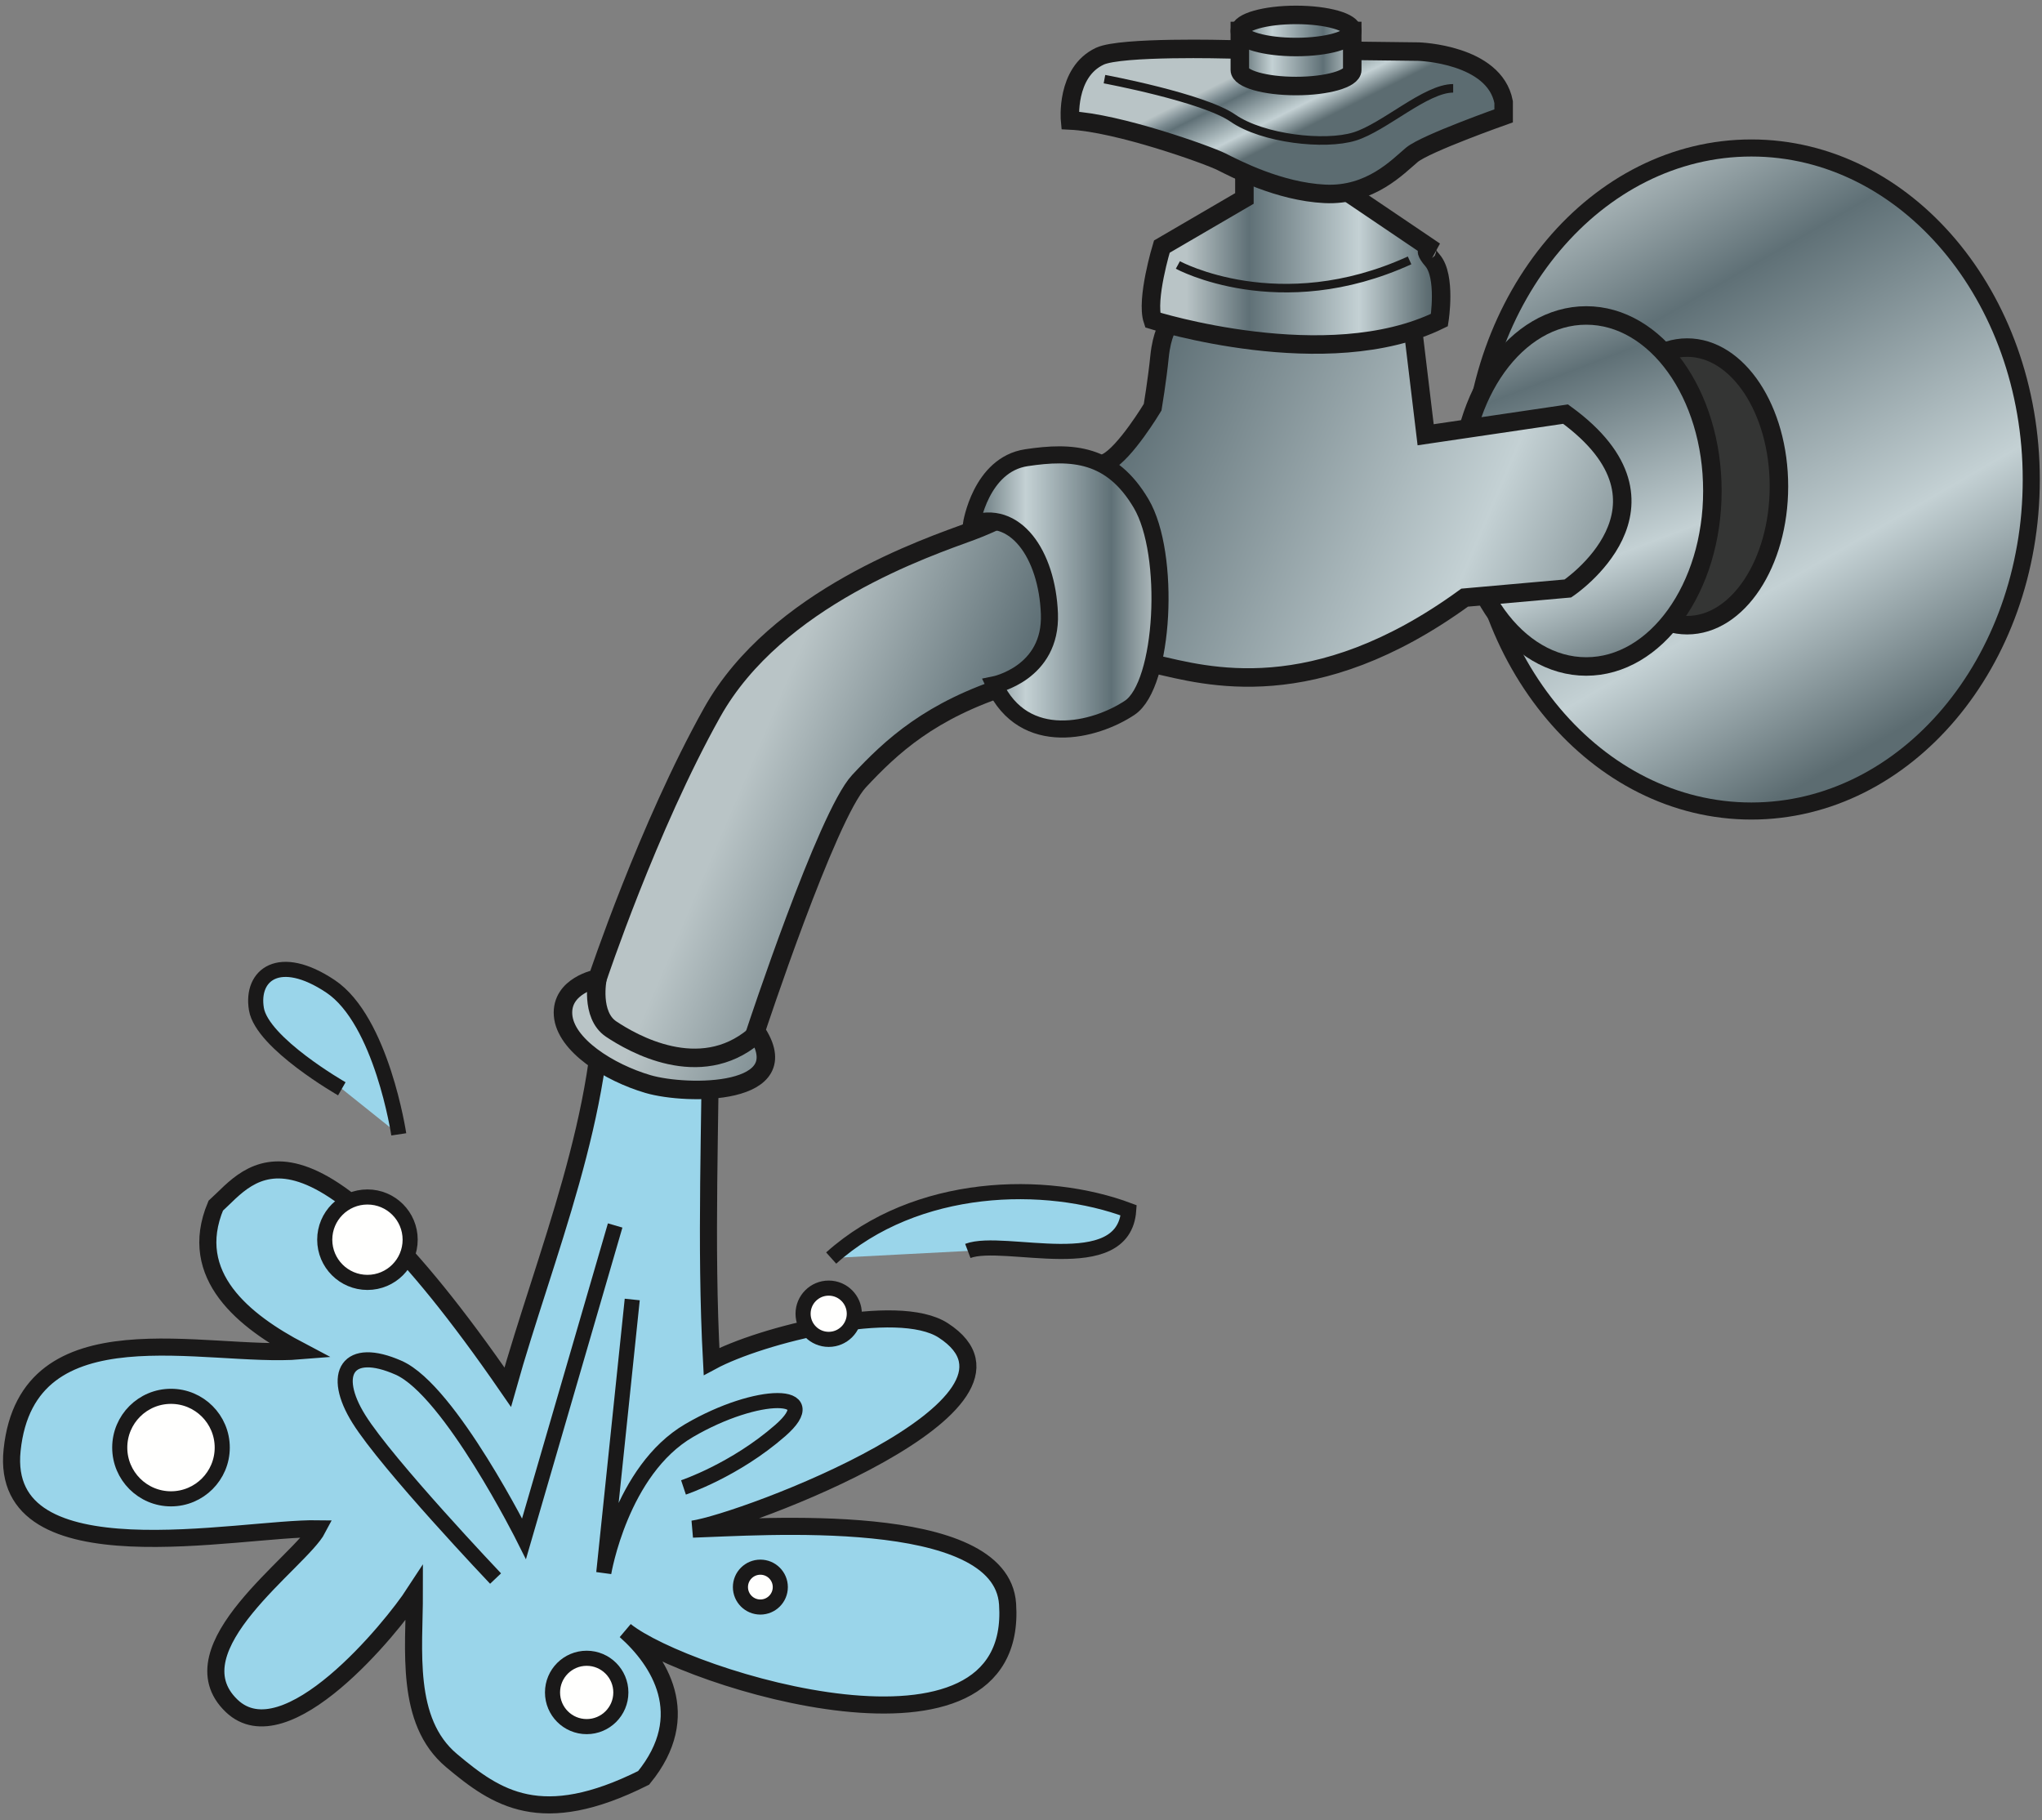 <?xml version="1.0" encoding="UTF-8"?>
<!DOCTYPE svg PUBLIC "-//W3C//DTD SVG 1.1//EN" "http://www.w3.org/Graphics/SVG/1.1/DTD/svg11.dtd">
<svg version="1.1" xmlns="http://www.w3.org/2000/svg" xmlns:xlink="http://www.w3.org/1999/xlink" x="0" y="0" width="460" height="410" viewBox="0, 0, 460, 410">
  <rect x="0" y="0" width="460" height="410" fill="#808080" stroke="none"/>
  <defs>
    <linearGradient id="Gradient_1" gradientUnits="userSpaceOnUse" x1="427.243" y1="164.647" x2="355.049" y2="39.628">
      <stop offset="0" stop-color="#5C6C71"/>
      <stop offset="0.288" stop-color="#C4D1D4"/>
      <stop offset="0.742" stop-color="#5F7076"/>
      <stop offset="1" stop-color="#B9C4C6"/>
    </linearGradient>
    <linearGradient id="Gradient_2" gradientUnits="userSpaceOnUse" x1="372.682" y1="150.598" x2="339.229" y2="63.443">
      <stop offset="0" stop-color="#5C6C71"/>
      <stop offset="0.288" stop-color="#C4D1D4"/>
      <stop offset="0.742" stop-color="#5F7076"/>
      <stop offset="1" stop-color="#B9C4C6"/>
    </linearGradient>
    <linearGradient id="Gradient_3" gradientUnits="userSpaceOnUse" x1="352.803" y1="209.884" x2="183.765" y2="137.69">
      <stop offset="0" stop-color="#5C6C71"/>
      <stop offset="0.288" stop-color="#C4D1D4"/>
      <stop offset="0.742" stop-color="#5F7076"/>
      <stop offset="1" stop-color="#B9C4C6"/>
    </linearGradient>
    <linearGradient id="Gradient_4" gradientUnits="userSpaceOnUse" x1="321.836" y1="56.5" x2="267.252" y2="56.5">
      <stop offset="0" stop-color="#5C6C71"/>
      <stop offset="0.288" stop-color="#C4D1D4"/>
      <stop offset="0.742" stop-color="#5F7076"/>
      <stop offset="1" stop-color="#B9C4C6"/>
    </linearGradient>
    <linearGradient id="Gradient_5" gradientUnits="userSpaceOnUse" x1="292.426" y1="29.696" x2="284.502" y2="13.848">
      <stop offset="0" stop-color="#5C6C71"/>
      <stop offset="0.288" stop-color="#C4D1D4"/>
      <stop offset="0.742" stop-color="#5F7076"/>
      <stop offset="0.834" stop-color="#7A8A90"/>
      <stop offset="1" stop-color="#B9C4C6"/>
    </linearGradient>
    <linearGradient id="Gradient_6" gradientUnits="userSpaceOnUse" x1="279.295" y1="13.175" x2="304.617" y2="13.175">
      <stop offset="0" stop-color="#5C6C71"/>
      <stop offset="0.288" stop-color="#C4D1D4"/>
      <stop offset="0.742" stop-color="#5F7076"/>
      <stop offset="1" stop-color="#B9C4C6"/>
    </linearGradient>
    <linearGradient id="Gradient_7" gradientUnits="userSpaceOnUse" x1="279.295" y1="6.974" x2="304.617" y2="6.974">
      <stop offset="0" stop-color="#5C6C71"/>
      <stop offset="0.288" stop-color="#C4D1D4"/>
      <stop offset="0.742" stop-color="#5F7076"/>
      <stop offset="1" stop-color="#B9C4C6"/>
    </linearGradient>
    <linearGradient id="Gradient_8" gradientUnits="userSpaceOnUse" x1="218.831" y1="133.335" x2="261.316" y2="133.335">
      <stop offset="0" stop-color="#5C6C71"/>
      <stop offset="0.288" stop-color="#C4D1D4"/>
      <stop offset="0.742" stop-color="#5F7076"/>
      <stop offset="1" stop-color="#B9C4C6"/>
    </linearGradient>
  </defs>
  <g id="Layer_1">
    <path d="M135.719,218.59 C136.839,250.113 122.682,282.854 114.377,312.457 C68.024,245.25 56.479,264.492 48.598,271.587 C41.971,287.371 55.088,297.654 67.672,304.275 C46.445,306.027 6.161,293.745 2.728,326.629 C-0.342,356.04 53.914,344.066 71.555,344.352 C67.737,351.666 38.686,371.287 52.161,384.218 C64.388,395.956 88.322,366.563 93.348,358.836 C93.356,371.494 91.145,387.673 101.699,396.546 C111.859,405.088 121.901,412.007 144.991,400.461 C156.536,386.353 148.442,374.01 140.879,367.314 C154.493,378.262 229.705,401.64 226.977,361.299 C225.521,339.76 171.018,343.984 156.049,344.434 C167.408,342.808 238.129,316.267 212.474,299.664 C202.176,293.001 171.486,300.63 160.287,306.666 C158.851,280.122 160.093,253.014 160.093,226.286" fill="#9AD5EA"/>
    <path d="M135.719,218.59 C136.839,250.113 122.682,282.854 114.377,312.457 C68.024,245.25 56.479,264.492 48.598,271.587 C41.971,287.371 55.088,297.654 67.672,304.275 C46.445,306.027 6.161,293.745 2.728,326.629 C-0.342,356.04 53.914,344.066 71.555,344.352 C67.737,351.666 38.686,371.287 52.161,384.218 C64.388,395.956 88.322,366.563 93.348,358.836 C93.356,371.494 91.145,387.673 101.699,396.546 C111.859,405.088 121.901,412.007 144.991,400.461 C156.536,386.353 148.442,374.01 140.879,367.314 C154.493,378.262 229.705,401.64 226.977,361.299 C225.521,339.76 171.018,343.984 156.049,344.434 C167.408,342.808 238.129,316.267 212.474,299.664 C202.176,293.001 171.486,300.63 160.287,306.666 C158.851,280.122 160.093,253.014 160.093,226.286" fill-opacity="0" stroke="#1A1919" stroke-width="3.848"/>
    <path d="M187.24,283.373 C206.441,266.145 235.686,265.649 254.259,272.625 C253.139,288.206 226.191,278.682 218.021,281.771" fill="#9AD5EA"/>
    <path d="M187.24,283.373 C206.441,266.145 235.686,265.649 254.259,272.625 C253.139,288.206 226.191,278.682 218.021,281.771" fill-opacity="0" stroke="#1A1919" stroke-width="3.401"/>
    <path d="M457.582,108.007 C457.582,149.248 429.358,182.682 394.536,182.682 C359.716,182.682 331.489,149.248 331.489,108.007 C331.489,66.769 359.716,33.333 394.536,33.333 C429.358,33.333 457.582,66.769 457.582,108.007 z" fill="url(#Gradient_1)"/>
    <path d="M457.582,108.007 C457.582,149.248 429.358,182.682 394.536,182.682 C359.716,182.682 331.489,149.248 331.489,108.007 C331.489,66.769 359.716,33.333 394.536,33.333 C429.358,33.333 457.582,66.769 457.582,108.007 z" fill-opacity="0" stroke="#1A1919" stroke-width="3.848"/>
    <path d="M400.74,109.557 C400.74,126.824 391.483,140.822 380.066,140.822 C368.649,140.822 359.396,126.824 359.396,109.557 C359.396,92.29 368.649,78.291 380.066,78.291 C391.483,78.291 400.74,92.29 400.74,109.557" fill="#343534"/>
    <path d="M400.74,109.557 C400.74,126.824 391.483,140.822 380.066,140.822 C368.649,140.822 359.396,126.824 359.396,109.557 C359.396,92.29 368.649,78.291 380.066,78.291 C391.483,78.291 400.74,92.29 400.74,109.557 z" fill-opacity="0" stroke="#1A1919" stroke-width="4.167"/>
    <path d="M385.749,110.591 C385.749,132.423 373.024,150.124 357.33,150.124 C341.628,150.124 328.903,132.423 328.903,110.591 C328.903,88.757 341.628,71.056 357.33,71.056 C373.024,71.056 385.749,88.757 385.749,110.591 z" fill="url(#Gradient_2)"/>
    <path d="M385.749,110.591 C385.749,132.423 373.024,150.124 357.33,150.124 C341.628,150.124 328.903,132.423 328.903,110.591 C328.903,88.757 341.628,71.056 357.33,71.056 C373.024,71.056 385.749,88.757 385.749,110.591 z" fill-opacity="0" stroke="#1A1919" stroke-width="4.167"/>
    <path d="M263.271,73.124 C263.271,73.124 261.722,75.191 261.204,80.358 C260.689,85.526 259.656,91.726 259.656,91.726 C259.656,91.726 253.455,102.063 249.32,104.13 C245.187,106.197 228.647,116.017 218.829,119.635 C209.011,123.252 174.904,134.619 160.433,160.459 C145.962,186.298 134.594,220.409 134.594,220.409 C134.594,220.409 126.326,221.957 126.843,228.676 C127.359,235.392 137.176,241.597 145.962,244.179 C154.749,246.76 180.199,246.904 170.266,232.206 C170.266,232.206 186.272,183.714 193.506,175.963 C200.741,168.212 209.527,159.942 227.615,154.258 C227.615,154.258 248.802,147.024 260.174,149.607 C271.54,152.191 295.832,159.426 329.94,134.619 L353.196,132.553 C353.196,132.553 381.099,113.95 352.677,93.278 L321.154,97.929 L318.049,72.09 L263.271,73.124 z" fill="url(#Gradient_3)"/>
    <path d="M263.271,73.124 C263.271,73.124 261.722,75.191 261.204,80.358 C260.689,85.526 259.656,91.726 259.656,91.726 C259.656,91.726 253.455,102.063 249.32,104.13 C245.187,106.197 228.647,116.017 218.829,119.635 C209.011,123.252 174.904,134.619 160.433,160.459 C145.962,186.298 134.594,220.409 134.594,220.409 C134.594,220.409 126.326,221.957 126.843,228.676 C127.359,235.392 137.176,241.597 145.962,244.179 C154.749,246.76 180.199,246.904 170.266,232.206 C170.266,232.206 186.272,183.714 193.506,175.963 C200.741,168.212 209.527,159.942 227.615,154.258 C227.615,154.258 248.802,147.024 260.174,149.607 C271.54,152.191 295.832,159.426 329.94,134.619 L353.196,132.553 C353.196,132.553 381.099,113.95 352.677,93.278 L321.154,97.929 L318.049,72.09 L263.271,73.124 z" fill-opacity="0" stroke="#1A1919" stroke-width="4.167"/>
    <path d="M280.326,36.431 L280.326,44.701 L261.722,55.552 C261.722,55.552 258.107,67.44 259.656,72.09 C259.656,72.09 298.931,84.494 324.254,72.09 C324.254,72.09 325.806,62.27 322.703,58.653 C319.601,55.035 323.22,56.586 323.22,56.586 L304.099,43.665 L304.618,35.398 L280.326,36.431 z" fill="url(#Gradient_4)"/>
    <path d="M280.326,36.431 L280.326,44.701 L261.722,55.552 C261.722,55.552 258.107,67.44 259.656,72.09 C259.656,72.09 298.931,84.494 324.254,72.09 C324.254,72.09 325.806,62.27 322.703,58.653 C319.601,55.035 323.22,56.586 323.22,56.586 L304.099,43.665 L304.618,35.398 L280.326,36.431 z" fill-opacity="0" stroke="#1A1919" stroke-width="4.167"/>
    <path d="M241.053,27.129 C241.053,27.129 240.015,16.276 247.769,12.659 C252.545,10.43 276.71,11.108 276.71,11.108 L319.601,11.626 C319.601,11.626 336.656,12.144 338.723,22.996 L338.723,26.096 C338.723,26.096 321.154,32.297 318.049,34.881 C314.953,37.464 308.751,44.182 298.417,43.665 C288.078,43.149 278.258,37.981 275.162,36.431 C272.057,34.881 251.903,27.646 241.053,27.129 z" fill="url(#Gradient_5)"/>
    <path d="M241.053,27.129 C241.053,27.129 240.015,16.276 247.769,12.659 C252.545,10.43 276.71,11.108 276.71,11.108 L319.601,11.626 C319.601,11.626 336.656,12.144 338.723,22.996 L338.723,26.096 C338.723,26.096 321.154,32.297 318.049,34.881 C314.953,37.464 308.751,44.182 298.417,43.665 C288.078,43.149 278.258,37.981 275.162,36.431 C272.057,34.881 251.903,27.646 241.053,27.129 z" fill-opacity="0" stroke="#1A1919" stroke-width="4.167"/>
    <path d="M304.618,15.759 C304.618,17.757 298.947,19.377 291.954,19.377 C284.962,19.377 279.295,17.757 279.295,15.759 L279.295,6.975 L304.618,6.975 L304.618,15.759 z" fill="url(#Gradient_6)"/>
    <path d="M304.618,15.759 C304.618,17.757 298.947,19.377 291.954,19.377 C284.962,19.377 279.295,17.757 279.295,15.759 L279.295,6.975 L304.618,6.975 L304.618,15.759 z" fill-opacity="0" stroke="#1A1919" stroke-width="4.167"/>
    <path d="M304.618,6.975 C304.618,8.972 298.947,10.591 291.954,10.591 C284.962,10.591 279.295,8.972 279.295,6.975 C279.295,4.977 284.962,3.357 291.954,3.357 C298.947,3.357 304.618,4.977 304.618,6.975 z" fill="url(#Gradient_7)"/>
    <path d="M304.618,6.975 C304.618,8.972 298.947,10.591 291.954,10.591 C284.962,10.591 279.295,8.972 279.295,6.975 C279.295,4.977 284.962,3.357 291.954,3.357 C298.947,3.357 304.618,4.977 304.618,6.975 z" fill-opacity="0" stroke="#1A1919" stroke-width="4.167"/>
    <path d="M248.802,17.826 C248.802,17.826 271.028,21.962 277.744,26.612 C284.459,31.263 298.417,32.814 305.133,30.747 C311.849,28.68 321.154,19.895 327.354,19.895 M265.337,59.686 C265.337,59.686 288.075,72.088 317.535,58.653" fill-opacity="0" stroke="#1A1919" stroke-width="1.924"/>
    <path d="M218.831,118.084 C218.831,118.084 220.896,104.647 231.233,103.096 C241.571,101.547 250.354,102.061 257.07,113.431 C263.79,124.802 262.241,154.258 254.488,159.426 C246.735,164.593 230.716,168.729 223.999,154.258 C223.999,154.258 236.918,151.672 236.4,138.237 C235.882,124.802 228.651,114.467 218.831,118.084 z" fill="url(#Gradient_8)"/>
    <path d="M218.831,118.084 C218.831,118.084 220.896,104.647 231.233,103.096 C241.571,101.547 250.354,102.061 257.07,113.431 C263.79,124.802 262.241,154.258 254.488,159.426 C246.735,164.593 230.716,168.729 223.999,154.258 C223.999,154.258 236.918,151.672 236.4,138.237 C235.882,124.802 228.651,114.467 218.831,118.084 z" fill-opacity="0" stroke="#1A1919" stroke-width="3.848"/>
    <path d="M134.594,220.409 C134.594,220.409 132.925,228.632 137.692,231.807 C142.459,234.983 157.554,243.724 169.87,233.397" fill-opacity="0" stroke="#1A1919" stroke-width="4.167"/>
    <path d="M89.831,255.51 C89.831,255.51 85.982,229.857 74.437,222.16 C62.893,214.463 56.477,219.59 57.761,227.286 C59.044,234.983 77.002,245.25 77.002,245.25" fill="#9AD5EA"/>
    <path d="M89.831,255.51 C89.831,255.51 85.982,229.857 74.437,222.16 C62.893,214.463 56.477,219.59 57.761,227.286 C59.044,234.983 77.002,245.25 77.002,245.25" fill-opacity="0" stroke="#1A1919" stroke-width="3.401"/>
    <path d="M138.576,276.037 L118.052,346.585 C118.052,346.585 101.376,313.235 89.831,308.101 C78.286,302.975 74.436,309.386 80.851,319.646 C87.266,329.914 111.637,355.567 111.637,355.567" fill="#9AD5EA"/>
    <path d="M138.576,276.037 L118.052,346.585 C118.052,346.585 101.376,313.235 89.831,308.101 C78.286,302.975 74.436,309.386 80.851,319.646 C87.266,329.914 111.637,355.567 111.637,355.567" fill-opacity="0" stroke="#1A1919" stroke-width="3.401"/>
    <path d="M142.424,292.708 L136.011,354.281 C136.011,354.281 139.859,331.195 155.252,322.217 C170.646,313.235 186.042,313.235 175.778,322.217 C165.514,331.191 153.969,335.04 153.969,335.04" fill="#9AD5EA"/>
    <path d="M142.424,292.708 L136.011,354.281 C136.011,354.281 139.859,331.195 155.252,322.217 C170.646,313.235 186.042,313.235 175.778,322.217 C165.514,331.191 153.969,335.04 153.969,335.04" fill-opacity="0" stroke="#1A1919" stroke-width="3.401"/>
    <path d="M50.064,326.065 C50.064,332.439 44.894,337.61 38.519,337.61 C32.144,337.61 26.974,332.439 26.974,326.065 C26.974,319.687 32.144,314.52 38.519,314.52 C44.894,314.52 50.064,319.687 50.064,326.065" fill="#FFFFFE"/>
    <path d="M50.064,326.065 C50.064,332.439 44.894,337.61 38.519,337.61 C32.144,337.61 26.974,332.439 26.974,326.065 C26.974,319.687 32.144,314.52 38.519,314.52 C44.894,314.52 50.064,319.687 50.064,326.065 z" fill-opacity="0" stroke="#1A1919" stroke-width="3.401"/>
    <path d="M192.452,295.918 C192.452,299.104 189.869,301.69 186.68,301.69 C183.491,301.69 180.908,299.104 180.908,295.918 C180.908,292.73 183.491,290.144 186.68,290.144 C189.869,290.144 192.452,292.73 192.452,295.918" fill="#FFFFFE"/>
    <path d="M192.452,295.918 C192.452,299.104 189.869,301.69 186.68,301.69 C183.491,301.69 180.908,299.104 180.908,295.918 C180.908,292.73 183.491,290.144 186.68,290.144 C189.869,290.144 192.452,292.73 192.452,295.918 z" fill-opacity="0" stroke="#1A1919" stroke-width="3.401"/>
    <path d="M139.859,381.219 C139.859,385.474 136.413,388.916 132.163,388.916 C127.912,388.916 124.466,385.474 124.466,381.219 C124.466,376.972 127.912,373.523 132.163,373.523 C136.413,373.523 139.859,376.972 139.859,381.219" fill="#FFFFFE"/>
    <path d="M139.859,381.219 C139.859,385.474 136.413,388.916 132.163,388.916 C127.912,388.916 124.466,385.474 124.466,381.219 C124.466,376.972 127.912,373.523 132.163,373.523 C136.413,373.523 139.859,376.972 139.859,381.219 z" fill-opacity="0" stroke="#1A1919" stroke-width="3.401"/>
    <path d="M175.778,357.491 C175.778,359.97 173.767,361.981 171.286,361.981 C168.808,361.981 166.797,359.97 166.797,357.491 C166.797,355.01 168.808,353.004 171.286,353.004 C173.767,353.004 175.778,355.01 175.778,357.491" fill="#FFFFFE"/>
    <path d="M175.778,357.491 C175.778,359.97 173.767,361.981 171.286,361.981 C168.808,361.981 166.797,359.97 166.797,357.491 C166.797,355.01 168.808,353.004 171.286,353.004 C173.767,353.004 175.778,355.01 175.778,357.491 z" fill-opacity="0" stroke="#1A1919" stroke-width="3.401"/>
    <path d="M92.396,279.239 C92.396,284.552 88.089,288.859 82.775,288.859 C77.46,288.859 73.154,284.552 73.154,279.239 C73.154,273.925 77.46,269.618 82.775,269.618 C88.089,269.618 92.396,273.925 92.396,279.239" fill="#FFFFFE"/>
    <path d="M92.396,279.239 C92.396,284.552 88.089,288.859 82.775,288.859 C77.46,288.859 73.154,284.552 73.154,279.239 C73.154,273.925 77.46,269.618 82.775,269.618 C88.089,269.618 92.396,273.925 92.396,279.239 z" fill-opacity="0" stroke="#1A1919" stroke-width="3.401"/>
  </g>
</svg>

